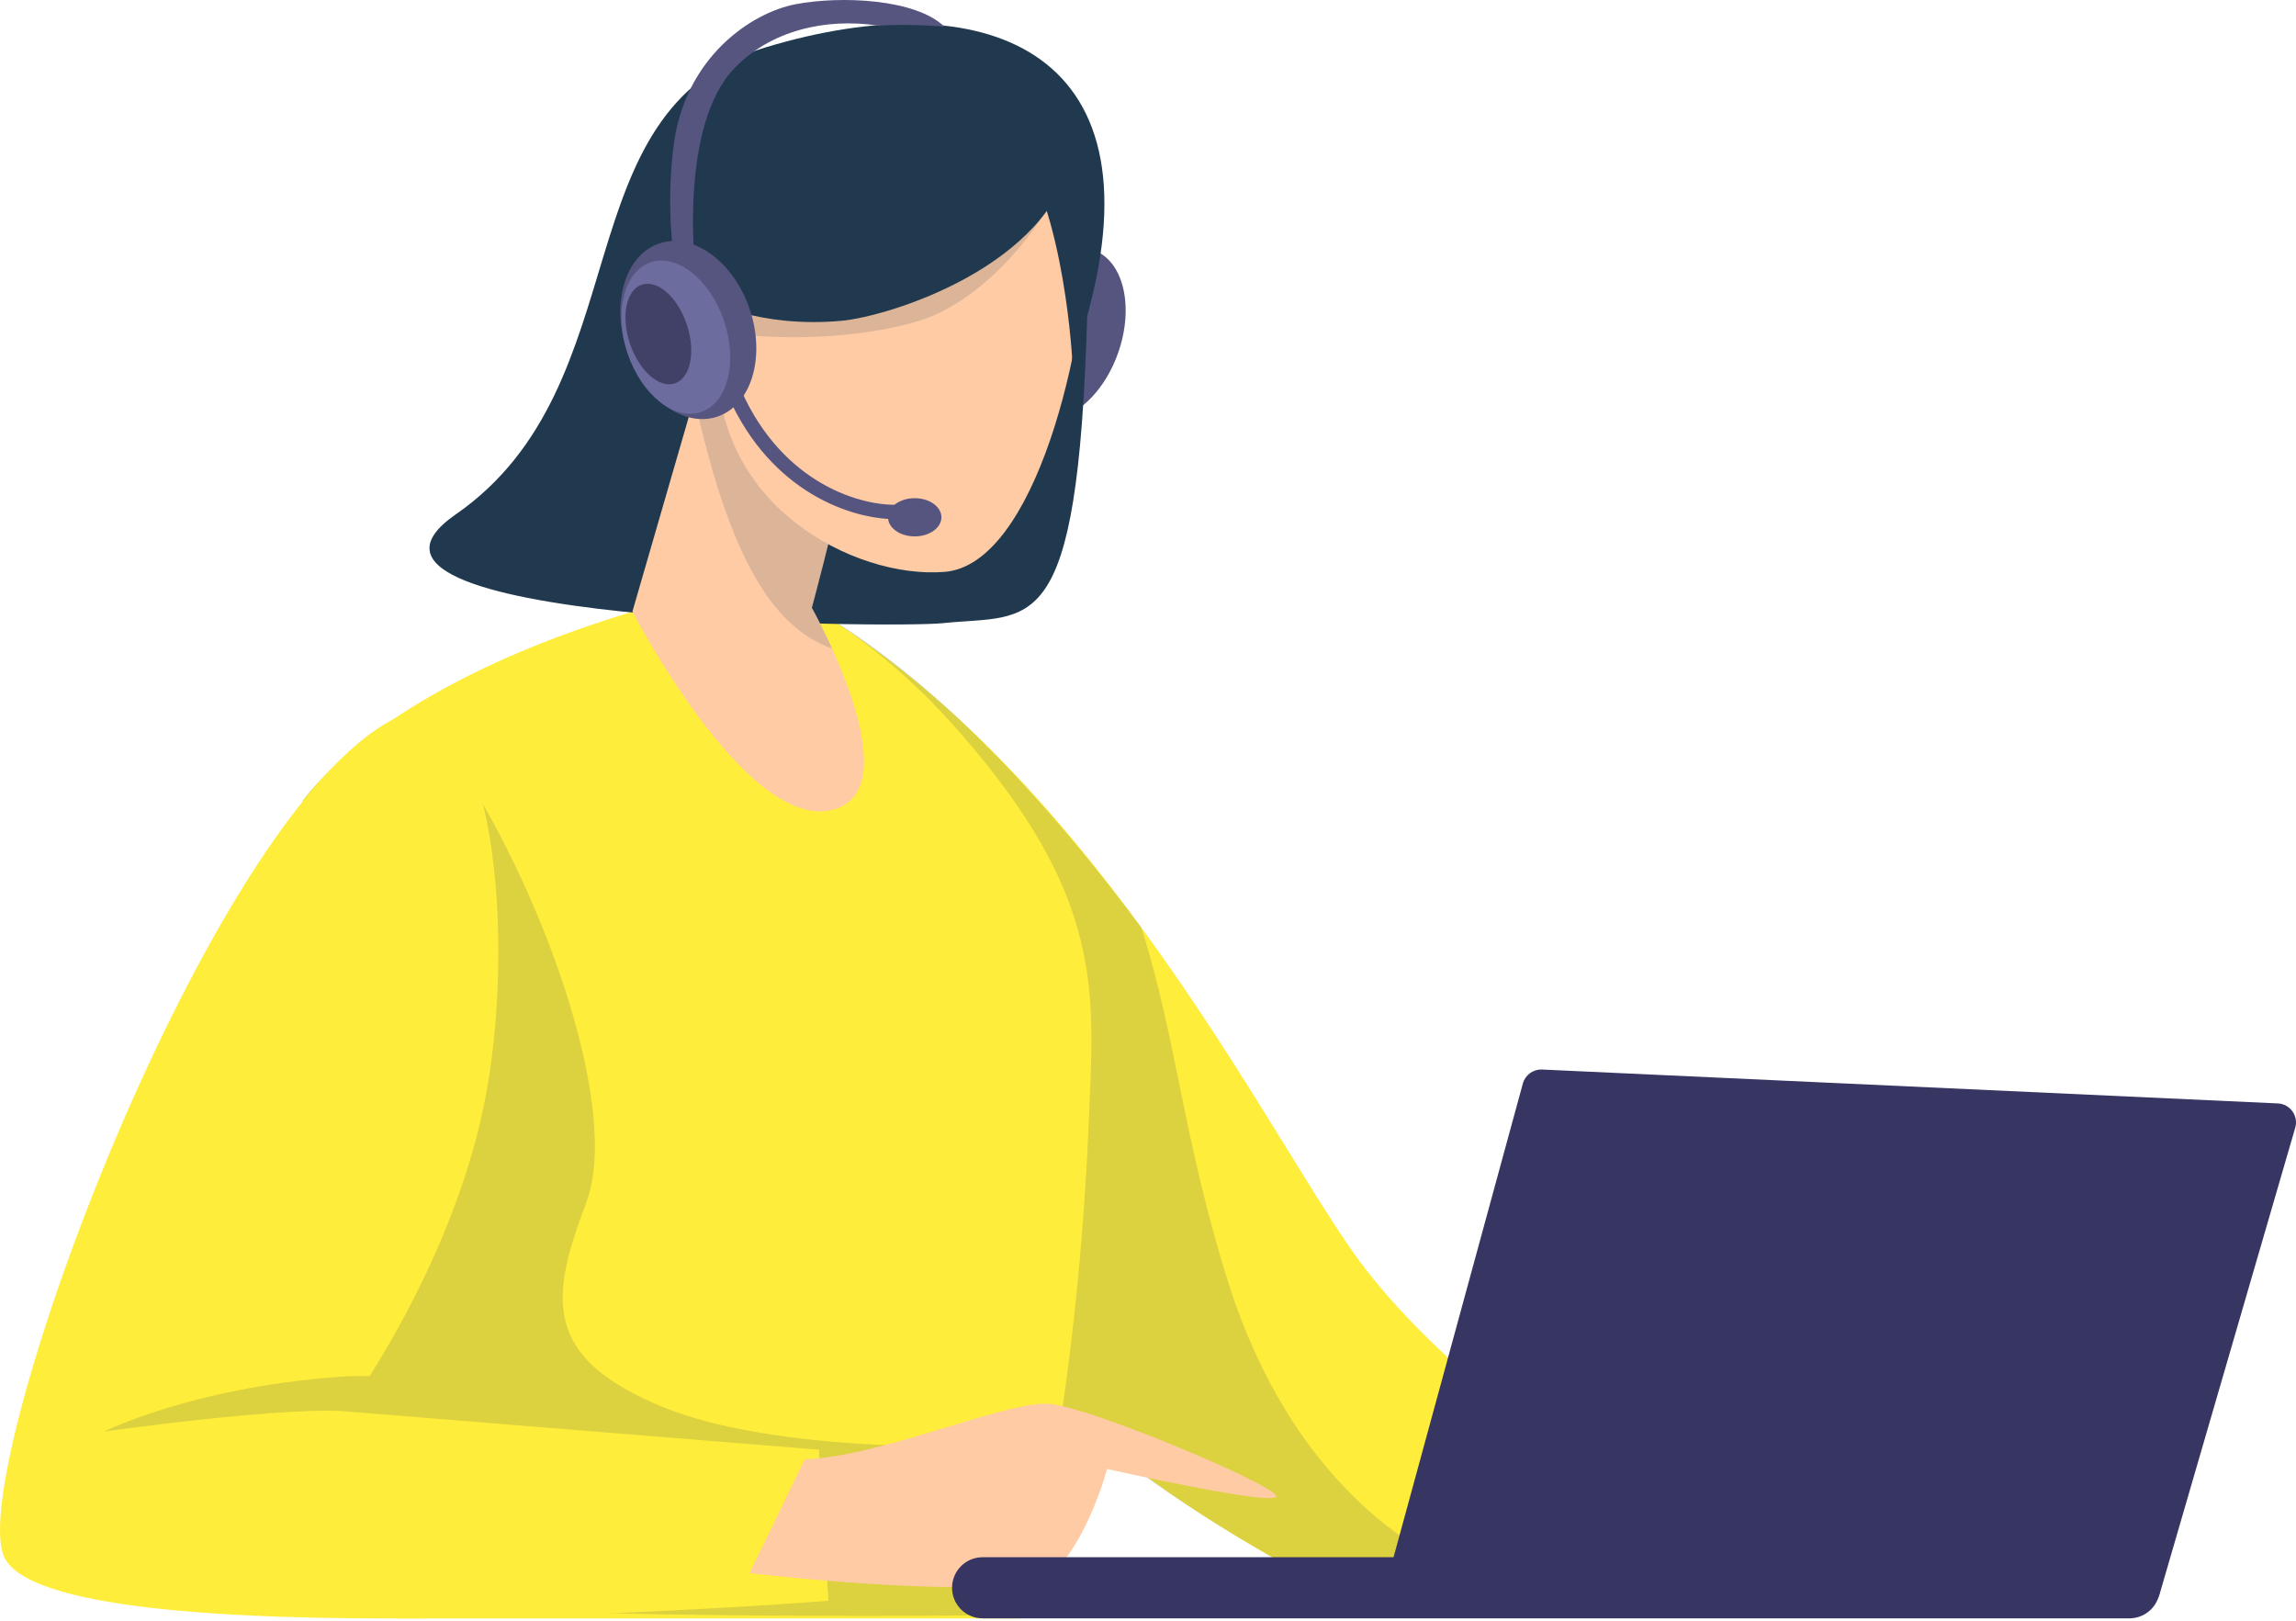 <svg width="170" height="120" viewBox="0 0 170 120" fill="none" xmlns="http://www.w3.org/2000/svg">
<path d="M62.001 46.166C81.601 58.954 93.515 83.209 100.149 92.664C106.783 102.118 120.496 110.862 120.496 110.862L101.419 119.086C101.419 119.086 78.039 108.281 73.391 96.806C67.081 85.976 62.001 46.169 62.001 46.169V46.166Z" fill="#FFED3B"/>
<path opacity="0.16" d="M90.925 94.892C87.58 84.283 87.132 76.909 84.492 68.643C72.294 52.351 63.775 47.036 59.399 44.55C59.399 44.55 67.415 87.48 73.725 98.31C80.036 109.14 101.416 119.083 101.416 119.083L108.094 116.204C105.086 114.968 95.69 110.013 90.922 94.892H90.925Z" fill="#20394F"/>
<path d="M75.492 119.836C77.555 112.937 79.931 99.127 80.591 83.552C81.014 73.547 81.95 66.612 70.947 54.094C63.477 45.596 56.785 43.437 56.785 43.437L46.924 45.262C34.912 48.872 26.574 53.969 22.477 59.205C20.99 61.105 24.722 113.799 29.509 119.836H75.492Z" fill="#FFED3B"/>
<path d="M82.778 26.155C83.994 22.729 83.192 19.315 80.987 18.529C78.781 17.743 76.007 19.884 74.79 23.309C73.574 26.735 74.376 30.15 76.582 30.936C78.787 31.721 81.561 29.581 82.778 26.155Z" fill="#55557F"/>
<path d="M80.498 23.396C86.037 3.429 72.684 -1.313 56.715 3.499C41.409 8.113 47.636 28.457 33.742 38.087C22.151 46.122 66.07 46.532 69.818 46.139C76.404 45.444 79.794 47.684 80.498 23.399V23.396Z" fill="#20394F"/>
<path opacity="0.16" d="M49.187 104.224C40.144 100.544 40.707 96.156 43.394 89.078C46.079 82 40.002 65.437 33.36 55.67L27.932 54.097C25.663 55.754 23.836 57.472 22.479 59.208C20.959 61.152 25.3 114.566 30.247 118.458C34.388 119.822 72.165 119.744 75.652 119.509C76.644 118.912 76.872 111.422 77.621 106.434C72.703 107.522 57.13 107.455 49.187 104.221V104.224Z" fill="#20394F"/>
<path d="M53.562 22.015L46.825 45.282C46.825 45.282 55.091 61.279 61.452 60.004C67.81 58.729 60.109 44.997 60.109 44.997C60.109 44.997 61.24 40.963 63.571 30.912C66.4 18.72 53.562 22.012 53.562 22.012V22.015Z" fill="#FFCBA5"/>
<path opacity="0.16" d="M53.562 22.015L51.477 29.768C53.997 41.081 57.088 46.392 61.614 48.025C60.812 46.247 60.11 44.998 60.11 44.998C60.11 44.998 61.241 40.964 63.572 30.912C65.799 21.304 57.275 21.499 53.562 22.012V22.015Z" fill="#20394F"/>
<path d="M80.556 16.631C80.498 25.494 76.655 41.795 69.946 42.342C63.237 42.888 52.618 37.328 53.172 26.247C53.596 17.755 57.227 7.787 63.936 7.24C70.645 6.693 80.615 8.13 80.559 16.633L80.556 16.631Z" fill="#FFCBA5"/>
<path opacity="0.16" d="M79.097 12.552C76.836 17.718 72.255 22.52 67.952 23.784C61.945 25.547 55.403 24.821 55.403 24.821L52.095 24.59L54.398 17.596L79.097 12.552Z" fill="#20394F"/>
<path d="M79.403 11.339C77.849 19.691 65.827 23.435 62.295 23.753C56.077 24.308 52.362 22.186 52.362 22.186C52.362 22.186 50.142 10.092 58.411 7.545C66.676 4.997 71.906 5.137 74.803 6.978C77.699 8.819 79.403 11.339 79.403 11.339Z" fill="#20394F"/>
<path d="M53.12 30.846C55.631 29.999 56.703 26.442 55.513 22.903C54.323 19.363 51.323 17.181 48.811 18.028C46.3 18.875 45.228 22.431 46.418 25.971C47.608 29.511 50.608 31.693 53.12 30.846Z" fill="#55557F"/>
<path d="M51.903 30.509C53.875 29.843 54.64 26.823 53.611 23.762C52.583 20.702 50.15 18.76 48.177 19.425C46.205 20.09 45.441 23.111 46.469 26.171C47.498 29.232 49.931 31.174 51.903 30.509Z" fill="#6C6C9E"/>
<path d="M50.85 24.02C51.527 26.038 51.134 27.99 49.973 28.384C48.811 28.777 47.319 27.457 46.642 25.441C45.965 23.423 46.358 21.471 47.519 21.077C48.681 20.684 50.173 22.003 50.85 24.02Z" fill="#414168"/>
<path d="M66.268 38.438C63.196 38.438 57.136 36.58 53.914 29.337C53.794 29.07 53.914 28.757 54.181 28.637C54.448 28.517 54.76 28.637 54.88 28.905C58.005 35.921 63.895 37.511 66.579 37.366C66.875 37.35 67.12 37.576 67.136 37.869C67.153 38.161 66.928 38.41 66.635 38.427C66.518 38.432 66.396 38.435 66.268 38.435V38.438Z" fill="#55557F"/>
<path d="M67.726 39.715C68.818 39.715 69.704 39.082 69.704 38.301C69.704 37.52 68.818 36.886 67.726 36.886C66.634 36.886 65.749 37.52 65.749 38.301C65.749 39.082 66.634 39.715 67.726 39.715Z" fill="#55557F"/>
<path d="M29.152 53.24C15.348 60.304 -2.353 108.445 0.259 115.171C3.333 123.089 61.341 118.522 61.341 118.522L60.633 107.337L25.616 104.503C25.616 104.503 33.784 93.463 36.045 80.722C38.307 67.981 36.109 49.677 29.152 53.237V53.24Z" fill="#FFED3B"/>
<path d="M59.584 108.049C65.379 107.842 74.597 103.635 77.758 103.95C80.919 104.266 94.089 109.82 94.484 110.744C94.88 111.667 81.972 108.766 81.972 108.766C81.972 108.766 80.523 114.17 77.889 116.48C75.254 118.792 55.498 116.48 55.498 116.48L59.581 108.049H59.584Z" fill="#FFCBA5"/>
<path opacity="0.16" d="M7.694 106.001C7.694 106.001 14.13 102.771 24.941 101.953C26.504 101.836 27.362 101.9 27.362 101.9C27.362 101.9 26.356 103.465 26.03 103.917C26.058 104.085 26.078 104.191 26.139 104.545C21.711 104.001 7.694 105.998 7.694 105.998V106.001Z" fill="#20394F"/>
<path d="M69.924 1.976C67.799 -0.094 62.226 -0.323 58.906 0.313C55.587 0.949 50.758 4.258 49.894 10.647C49.282 15.177 49.894 19.069 49.894 19.069L51.473 19.847C51.473 19.847 50.265 9.31 54.395 5.034C57.074 2.258 61.129 1.312 64.997 1.895C67.543 1.744 69.924 1.976 69.924 1.976Z" fill="#55557F"/>
<path d="M75.221 10.649C78.874 15.755 79.404 26.858 79.404 26.858C79.404 26.858 81.799 15.604 81.022 12.845C80.245 10.086 78.407 10.091 78.407 10.091L75.221 10.649Z" fill="#20394F"/>
<path d="M157.669 119.823H72.751C71.503 119.823 70.492 118.81 70.492 117.561C70.492 116.311 71.503 115.298 72.751 115.298H157.669C158.917 115.298 159.928 116.311 159.928 117.561C159.928 118.81 158.917 119.823 157.669 119.823Z" fill="#373663"/>
<path d="M158.591 119.025L104.196 118.467C103.254 118.49 102.555 117.597 102.803 116.685L112.754 80.227C112.927 79.591 113.517 79.162 114.174 79.189L168.653 81.698C169.586 81.739 170.221 82.66 169.929 83.547L159.894 118.057C159.708 118.624 159.187 119.011 158.591 119.025Z" fill="#373663"/>
</svg>
